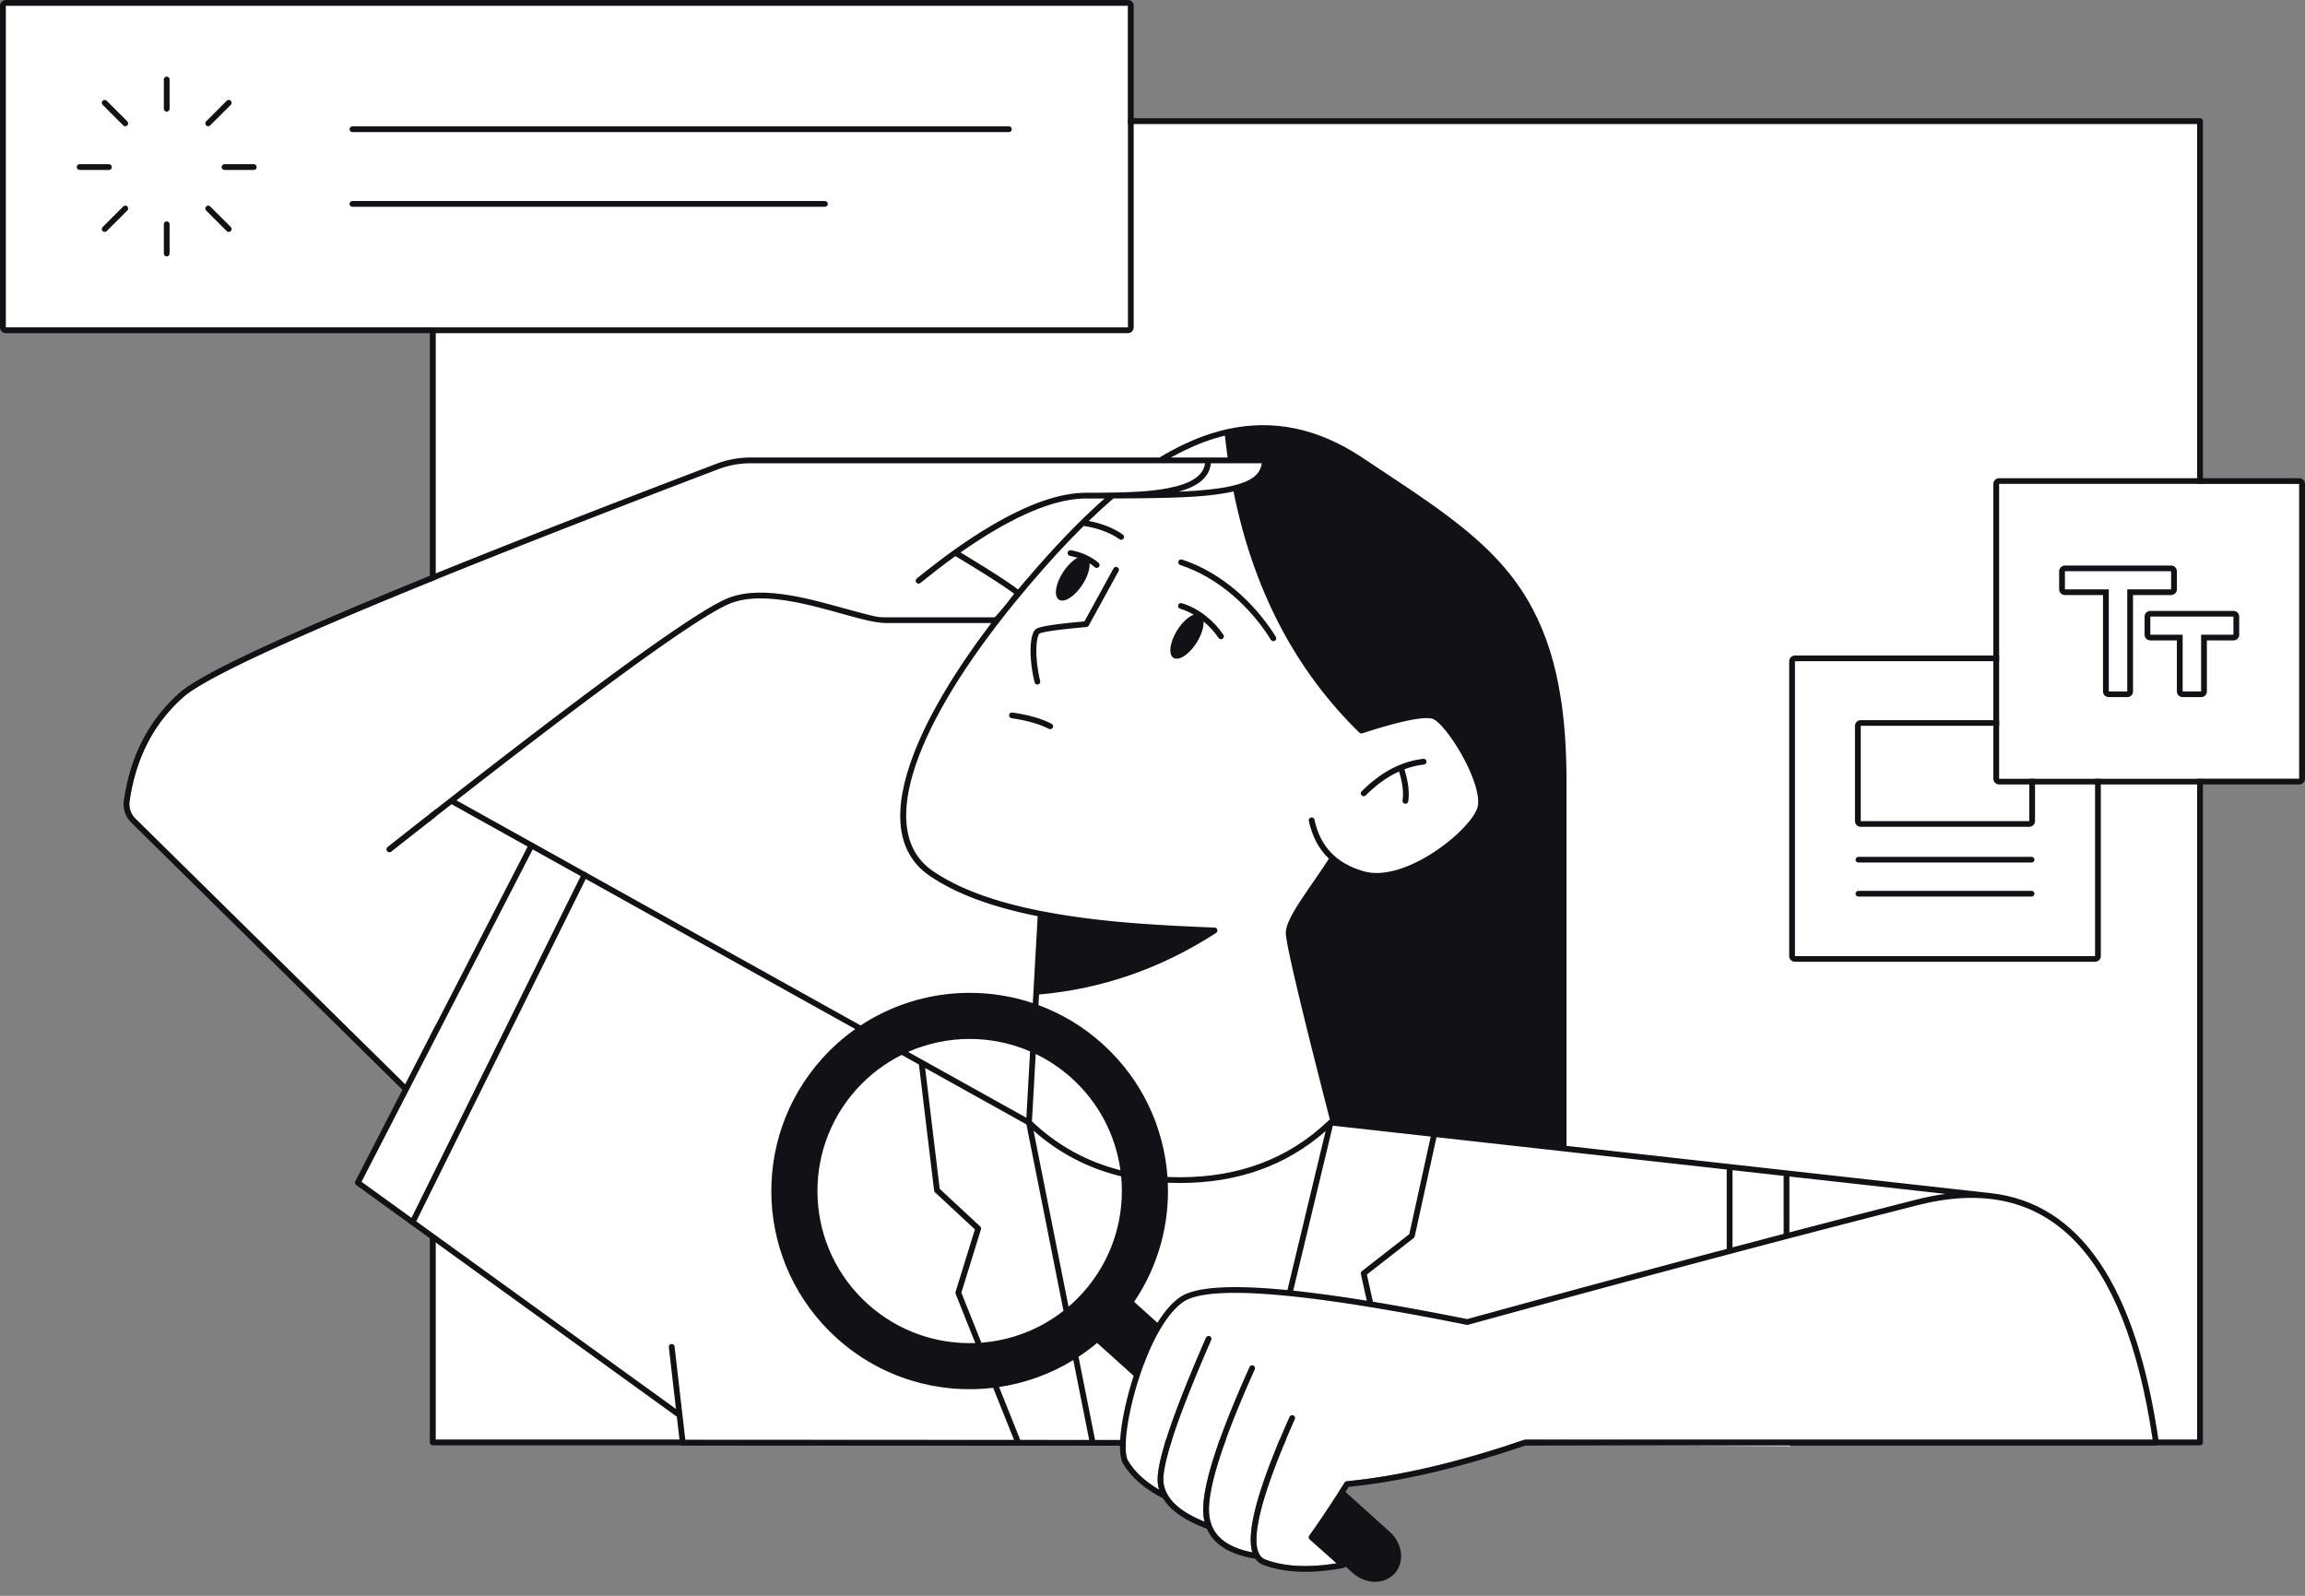 <svg width="429" height="297" viewBox="0 0 429 297" fill="none" xmlns="http://www.w3.org/2000/svg">
<rect x="0" y="0" width="429" height="297" fill="#808080" stroke="none"/>
<path fill-rule="evenodd" clip-rule="evenodd" d="M408.926 23.068V267.932H81.074L81.074 23.068H408.926Z" fill="white"/>
<path fill-rule="evenodd" clip-rule="evenodd" d="M409.463 22H80.537C80.24 22 80 22.239 80 22.534V268.466C80 268.761 80.24 269 80.537 269H409.463C409.76 269 410 268.761 410 268.466V22.534C410 22.239 409.76 22 409.463 22ZM408.926 23.068V267.931H81.074V23.068H408.926Z" fill="#121216"/>
<path fill-rule="evenodd" clip-rule="evenodd" d="M400.415 266.463L400.575 267.496L400.642 267.949H283.877L283.819 267.953C283.78 267.957 283.741 267.965 283.704 267.978C271.321 272.191 260.303 274.759 250.654 275.682C250.488 275.698 250.339 275.79 250.25 275.931L249.743 276.737L249.186 277.616L248.638 278.472L248.1 279.306L247.44 280.316V280.316L246.796 281.29L246.292 282.044C245.958 282.539 245.632 283.019 245.311 283.483L244.885 284.098L244.467 284.694L244.072 285.25L243.684 285.789L243.653 285.838C243.538 286.039 243.566 286.291 243.721 286.462L243.762 286.504L248.767 290.963L248.545 290.998C243.386 291.814 239.051 291.568 235.537 290.273C232.981 289.331 233.29 284.154 236.631 274.832L236.905 274.077L237.192 273.305L237.34 272.912V272.912L237.646 272.113L237.804 271.707V271.707L238.13 270.882L238.298 270.462V270.462L238.643 269.611L238.821 269.178V269.178L239.186 268.3C239.371 267.856 239.562 267.406 239.758 266.95L240.155 266.027L240.566 265.088C240.705 264.771 240.847 264.452 240.99 264.13C241.111 263.86 240.989 263.543 240.718 263.422C240.448 263.302 240.13 263.423 240.01 263.694L239.501 264.844L239.34 265.211L239.025 265.936L238.717 266.652L238.417 267.357L238.124 268.052L237.84 268.736L237.563 269.411L237.293 270.075L237.032 270.729L236.778 271.373L236.411 272.319V272.319L236.177 272.938L235.95 273.546L235.731 274.144L235.52 274.732L235.217 275.594V275.594L235.026 276.156L234.842 276.709C234.782 276.891 234.723 277.072 234.665 277.251L234.497 277.782L234.337 278.304L234.184 278.816L234.11 279.068V279.068L233.969 279.564L233.902 279.808V279.808L233.773 280.289L233.651 280.76C233.593 280.993 233.537 281.223 233.484 281.448L233.383 281.894C233.35 282.04 233.319 282.186 233.289 282.329L233.203 282.755C233.176 282.895 233.15 283.033 233.125 283.17L233.055 283.575C233.022 283.775 232.992 283.971 232.965 284.164L232.915 284.544C232.691 286.356 232.746 287.814 233.083 288.921C229.086 288.138 226.601 286.505 225.565 284.005C225.553 283.942 225.529 283.882 225.494 283.828C225.168 282.971 225.005 282.015 225.005 280.96L225.006 280.826L225.012 280.551L225.024 280.268L225.033 280.123L225.054 279.827L225.067 279.676V279.676L225.097 279.367C225.108 279.263 225.12 279.157 225.133 279.05L225.176 278.724C225.191 278.614 225.207 278.503 225.224 278.39L225.278 278.047L225.339 277.696L225.405 277.336L225.478 276.968L225.556 276.591L225.641 276.206L225.732 275.812L225.828 275.41L225.931 274.999L226.04 274.58L226.155 274.152L226.276 273.716L226.403 273.271L226.536 272.818L226.675 272.356L226.82 271.886L226.971 271.408L227.209 270.674L227.376 270.174L227.548 269.666L227.818 268.888L228.005 268.359L228.199 267.821L228.398 267.275L228.604 266.72L228.816 266.157L229.144 265.297L229.487 264.418L229.843 263.519L230.088 262.91L230.466 261.98L230.727 261.35L230.993 260.711L231.265 260.064L231.684 259.077L231.972 258.409L232.564 257.047V257.047L232.876 256.34L233.201 255.608L233.538 254.853C233.66 254.583 233.539 254.266 233.269 254.144C232.998 254.023 232.681 254.144 232.559 254.414L232.218 255.178L231.728 256.283L231.254 257.367L230.945 258.079L230.496 259.129L230.204 259.817L229.919 260.497L229.641 261.167L229.369 261.828L228.974 262.803L228.593 263.757L228.228 264.691L227.993 265.302L227.764 265.904L227.542 266.496L227.326 267.08L227.016 267.938L226.817 268.499L226.625 269.051L226.349 269.861L226.173 270.39L226.004 270.91L225.802 271.547V271.547L225.61 272.17L225.465 272.658L225.325 273.137L225.161 273.723V273.723L225.006 274.295L224.89 274.742L224.781 275.18L224.678 275.609L224.629 275.82V275.82L224.537 276.236L224.45 276.642L224.371 277.04L224.298 277.428L224.264 277.619V277.619L224.201 277.994L224.145 278.359C224.118 278.54 224.094 278.717 224.072 278.891L224.033 279.234L224 279.568C223.985 279.733 223.972 279.894 223.962 280.052L223.946 280.364C223.937 280.569 223.932 280.767 223.932 280.96C223.932 281.76 224.016 282.51 224.181 283.21C219.495 281.325 216.982 278.937 216.567 276.078C216.522 275.764 216.51 275.394 216.532 274.965L216.547 274.726L216.557 274.602V274.602L216.583 274.346L216.615 274.079C216.638 273.897 216.666 273.707 216.699 273.51L216.751 273.208L216.81 272.896L216.875 272.572L216.948 272.236L217.026 271.89L217.112 271.532L217.204 271.163L217.303 270.783L217.409 270.391L217.521 269.988L217.64 269.574L217.766 269.149L217.898 268.712L218.037 268.265L218.183 267.806L218.335 267.336L218.576 266.609L218.745 266.111L218.921 265.602L219.103 265.082L219.389 264.28L219.588 263.732L219.794 263.173L220.007 262.602L220.338 261.726L220.684 260.824L221.045 259.898L221.422 258.946L221.681 258.298L222.082 257.305L222.498 256.287L222.784 255.595L223.225 254.536L223.682 253.452L224.34 251.905L224.869 250.677L225.433 249.38C225.551 249.109 225.427 248.793 225.156 248.675C224.884 248.556 224.568 248.68 224.449 248.952L223.877 250.269L223.339 251.517L222.819 252.736L222.317 253.925L221.833 255.085L221.367 256.216L220.918 257.317L220.628 258.035L220.209 259.088L219.939 259.774L219.677 260.447L219.177 261.754V261.754L218.939 262.388L218.597 263.315L218.378 263.917L218.168 264.506L217.965 265.082L217.77 265.645L217.583 266.195L217.404 266.733L217.232 267.257L217.069 267.769L216.99 268.02V268.02L216.839 268.513L216.695 268.993L216.559 269.46L216.431 269.914L216.311 270.356L216.198 270.784L216.094 271.2L215.997 271.604L215.909 271.994C215.88 272.122 215.853 272.248 215.828 272.372L215.755 272.737L215.69 273.089C215.455 274.416 215.394 275.463 215.505 276.232C215.556 276.579 215.632 276.919 215.733 277.252C213.093 275.715 211.165 273.916 209.941 271.857C209.764 271.558 209.642 271.109 209.573 270.537L209.55 270.316L209.532 270.084L209.525 269.964V269.964L209.514 269.715L209.507 269.456V269.187L209.51 268.908L209.519 268.619L209.532 268.32L209.55 268.013L209.573 267.696L209.6 267.372L209.632 267.038L209.668 266.697L209.71 266.349L209.755 265.993L209.806 265.63L209.86 265.26L209.92 264.884L209.983 264.502L210.051 264.114L210.124 263.72L210.2 263.321L210.282 262.917L210.367 262.509L210.456 262.096L210.599 261.469L210.699 261.047L210.803 260.621L210.911 260.193L211.024 259.761L211.14 259.328L211.261 258.892L211.385 258.454L211.514 258.015L211.648 257.569L211.732 257.294L211.907 256.739C211.965 256.555 212.025 256.373 212.085 256.191L212.267 255.648C212.389 255.289 212.514 254.933 212.641 254.582L212.833 254.059L212.93 253.801V253.801L213.127 253.288C213.193 253.119 213.26 252.95 213.327 252.783L213.53 252.286C213.598 252.122 213.667 251.958 213.736 251.797L213.945 251.315C214.295 250.52 214.657 249.759 215.029 249.038L215.253 248.61C216.828 245.649 218.564 243.406 220.317 242.247C223.421 240.197 231.97 240.077 245.874 241.911L247.134 242.08L247.989 242.199C248.133 242.219 248.277 242.24 248.422 242.26L249.739 242.451L251.084 242.652L251.997 242.791C252.15 242.815 252.304 242.839 252.458 242.863L253.86 243.085C255.513 243.349 257.224 243.636 258.994 243.943L260.524 244.212C261.297 244.349 262.08 244.49 262.874 244.635L264.476 244.93L266.106 245.236V245.236L267.765 245.552L269.879 245.962V245.962L271.177 246.217L272.975 246.576C273.058 246.592 273.143 246.589 273.224 246.567L280.187 244.656L287.113 242.764L291.665 241.525L297.281 240.002L302.815 238.508L308.268 237.042L313.638 235.605L319.974 233.919L324.132 232.817L329.256 231.466L335.297 229.882L339.258 228.85L343.1 227.852L347.693 226.666L351.172 225.772L356.94 224.3L357.66 224.122C380.845 218.582 395.064 232.594 400.415 266.463ZM333.036 218.966L362.1 222.203L361.744 222.25C360.266 222.459 358.75 222.752 357.195 223.131L356.675 223.26L352.956 224.209L349.327 225.139L344.412 226.405L340.669 227.375L338.146 228.031L335.602 228.694L333.037 229.365L333.036 218.966ZM229.576 91.465C233.252 109.743 241.062 124.713 253.006 136.359C253.149 136.498 253.358 136.547 253.548 136.485L254.355 136.224L255.146 135.973L255.66 135.813L256.411 135.584L256.898 135.438L257.374 135.298L257.839 135.164L258.517 134.974L258.955 134.854L259.383 134.739L259.799 134.631L260.403 134.479L260.792 134.385L261.17 134.296L261.537 134.214L261.894 134.137L262.239 134.065L262.736 133.969V133.969L263.053 133.912L263.36 133.86L263.655 133.814L264.078 133.756V133.756L264.345 133.725L264.602 133.699L264.847 133.679L265.081 133.664L265.304 133.656C265.811 133.642 266.227 133.674 266.55 133.753C266.736 133.798 266.955 133.913 267.2 134.091L267.351 134.204C267.479 134.305 267.613 134.421 267.753 134.551L267.923 134.713L268.097 134.889L268.277 135.077L268.368 135.175V135.175L268.6 135.435V135.435L268.838 135.712C268.902 135.789 268.966 135.867 269.031 135.946L269.227 136.191L269.426 136.446L269.627 136.711C269.66 136.756 269.694 136.801 269.728 136.847L269.982 137.196V137.196L270.237 137.559C270.272 137.608 270.306 137.658 270.34 137.708L270.648 138.166V138.166L270.854 138.48L271.059 138.802L271.263 139.129L271.467 139.463L271.769 139.974V139.974L271.869 140.147L272.067 140.497L272.276 140.877C272.35 141.012 272.423 141.147 272.494 141.282L272.704 141.685L272.907 142.086L273.102 142.483L273.196 142.68L273.379 143.072L273.553 143.46L273.638 143.652V143.652L273.799 144.033C274.903 146.682 275.377 148.96 274.986 150.285C274.774 151.002 274.242 151.883 273.471 152.839L273.244 153.114C272.739 153.714 272.146 154.339 271.483 154.969L271.172 155.26L270.852 155.55C270.69 155.696 270.524 155.841 270.355 155.986L270.013 156.275C269.783 156.468 269.547 156.659 269.306 156.849L268.942 157.132C268.758 157.273 268.572 157.413 268.383 157.552L268.003 157.827C267.62 158.1 267.228 158.368 266.83 158.627C262.088 161.716 257.352 163.144 253.898 162.182C248.772 160.753 245.708 157.565 244.644 152.557C244.582 152.267 244.297 152.083 244.007 152.144C243.717 152.206 243.532 152.49 243.594 152.78C244.209 155.673 245.459 158.02 247.333 159.811L246.979 160.362C246.535 161.048 246.066 161.746 245.587 162.447L244.93 163.404L243.615 165.307L243.102 166.057L242.726 166.613L242.48 166.98L242.121 167.523L241.889 167.881L241.663 168.234L241.444 168.582L241.232 168.926L241.028 169.264L240.833 169.597L240.647 169.924L240.47 170.244C239.755 171.566 239.306 172.715 239.306 173.582L239.308 173.678L239.313 173.779L239.322 173.891L239.334 174.015L239.349 174.15L239.388 174.455L239.441 174.806L239.526 175.31L239.608 175.765L239.704 176.266L239.871 177.105L239.999 177.721L240.216 178.733L240.419 179.655L240.786 181.28L241.206 183.091L241.495 184.316L242 186.426L242.779 189.629L243.574 192.843L244.136 195.095L245.248 199.506L246.326 203.741L247.521 208.397L247.489 208.406L247.423 208.432L247.376 208.457L247.312 208.502L247.285 208.526L247.048 208.752C239.827 215.581 230.798 219.03 219.933 219.103H219.23C208.482 219.03 199.531 215.654 192.349 208.971L192.06 208.7L193.386 185.098C205.178 184.045 216.167 180.219 226.351 173.619C226.49 173.527 226.585 173.372 226.593 173.193C226.604 172.897 226.373 172.647 226.077 172.636L223.649 172.536L222.153 172.47L220.699 172.401L219.287 172.331L217.912 172.258L217.016 172.208L215.701 172.13L214.843 172.077L213.998 172.021L212.756 171.936L211.943 171.876L211.142 171.815L210.352 171.752L209.573 171.686L208.803 171.619L208.042 171.549L207.29 171.478L206.545 171.403L205.442 171.288L204.714 171.207L203.992 171.124L203.275 171.038L202.563 170.95L201.853 170.858L200.795 170.715L200.093 170.616L199.392 170.514L198.735 170.415L198.078 170.313L197.638 170.243L197.2 170.171L196.332 170.025C195.614 169.902 194.906 169.773 194.211 169.64L193.382 169.477C185.008 167.801 178.35 165.385 173.531 162.047C163.475 155.08 169.514 136.813 186.596 114.986L187.117 114.323L187.634 113.669L187.562 113.758L187.504 113.825L187.861 113.394L188.062 113.143L188.35 112.779L188.946 112.045C189.749 111.06 190.574 110.07 191.42 109.073C194.845 105.037 198.121 101.443 201.299 98.276L201.696 97.882L201.723 97.887C204.486 98.301 206.851 99.266 208.353 100.363C208.593 100.538 208.928 100.486 209.103 100.247C209.278 100.008 209.226 99.672 208.986 99.497C207.488 98.403 205.252 97.448 202.644 96.956C204.02 95.625 205.379 94.375 206.725 93.205L207.229 92.77L210.185 92.754L212.455 92.733L214.243 92.709L215.359 92.689L216.674 92.66L217.666 92.633L218.377 92.611L219.503 92.569L220.354 92.532L220.966 92.501L221.747 92.457L222.675 92.396L223.381 92.343L223.891 92.3L224.387 92.254L225.144 92.176L225.574 92.128L225.985 92.078L226.388 92.025L226.803 91.969L227.368 91.885C228.163 91.763 228.899 91.623 229.576 91.465ZM224.277 86.223L224.272 86.266C223.954 88.552 221.695 90.01 217.509 90.829L217.145 90.898L216.778 90.963L216.407 91.025L216.03 91.084L215.648 91.14L215.258 91.192L215.061 91.217L214.66 91.265L214.251 91.31L213.832 91.352L213.403 91.391L212.963 91.427L212.511 91.461L212.047 91.492L211.326 91.534L210.827 91.559L210.051 91.593L209.238 91.621L208.385 91.645L207.338 91.667V91.667L206.256 91.684L205.02 91.696L203.753 91.703L202.169 91.706C197.112 91.706 191.152 93.912 184.524 97.818C179.818 100.592 175.496 103.739 170.621 107.67C170.391 107.855 170.355 108.193 170.541 108.423C170.727 108.654 171.065 108.69 171.295 108.504C173.387 106.818 175.375 105.277 177.334 103.85L177.823 103.496L177.86 103.521L178.927 104.165L180.636 105.207L181.46 105.714L182.502 106.36L183.711 107.119L184.604 107.687L185.432 108.222L186.193 108.721L186.721 109.073L187.053 109.297L187.616 109.684L187.994 109.95L188.336 110.195L188.544 110.347L188.752 110.502L187.919 111.588L187.566 112.041L187.248 112.444L186.953 112.809L186.671 113.152L186.485 113.373L186.296 113.595L186.032 113.898L185.737 114.233L185.149 114.887L164.525 114.886L164.235 114.881L164.165 114.879L164.025 114.872L163.883 114.862L163.737 114.849L163.505 114.821V114.821L163.339 114.796L163.16 114.766L162.967 114.73L162.643 114.664L162.273 114.58L161.848 114.479L161.371 114.36L160.613 114.164L158.947 113.72L154.539 112.521L153.873 112.342L153.195 112.163L152.543 111.994L151.606 111.76V111.76L151.006 111.615L150.421 111.479L150.134 111.413V111.413L149.568 111.289C149.381 111.249 149.196 111.209 149.012 111.171L148.477 111.064L147.961 110.965L147.654 110.909C142.771 110.026 138.848 110.052 135.685 111.245C134.36 111.745 132.313 112.876 129.539 114.639L128.86 115.075L128.152 115.534V115.534L127.417 116.018L127.039 116.269V116.269L126.262 116.79L125.457 117.334L124.624 117.903L123.764 118.497L122.875 119.114L121.958 119.756L121.014 120.422L120.042 121.113L119.041 121.828L118.013 122.567L116.957 123.33L115.873 124.118L114.761 124.93L113.621 125.767L112.453 126.628L110.648 127.965L108.781 129.357L107.501 130.315L106.193 131.298L104.857 132.305L103.493 133.336L101.395 134.929L99.961 136.021L97.757 137.706L95.49 139.445L93.161 141.239L91.573 142.466L89.138 144.351L86.639 146.292L84.07 148.294L80.369 151.186L78.434 152.704L75.376 155.106L72.144 157.652C71.911 157.836 71.871 158.173 72.055 158.405C72.226 158.622 72.531 158.671 72.761 158.528L72.808 158.494L74.368 157.265L78.184 154.263L81.152 151.936L84.044 149.675L98.208 157.564L75.414 201.822L25.192 152.344L25.103 152.253C24.315 151.422 23.948 150.275 24.111 149.138C25.267 141.097 28.594 134.644 34.097 129.756C35.658 128.369 39.124 126.361 44.489 123.733L45.551 123.217L46.379 122.82C46.66 122.686 46.944 122.55 47.234 122.413L48.414 121.859L49.643 121.288L50.275 120.997V120.997L51.574 120.404L52.921 119.795L53.612 119.485V119.485L55.029 118.852L55.756 118.531V118.531L57.245 117.875L58.781 117.205L60.365 116.519L61.996 115.817L63.674 115.1L66.28 113.996V113.996L68.077 113.241L69.921 112.47L71.812 111.684L73.751 110.882L74.737 110.476V110.476L76.747 109.651L78.804 108.811L80.908 107.956L83.059 107.085L85.257 106.199L87.503 105.298L89.796 104.381L92.137 103.449L94.524 102.501L96.959 101.539L99.441 100.561L103.252 99.065L107.17 97.534L111.249 95.948L114.105 94.841L117.073 93.695L120.156 92.507L123.359 91.276L126.686 90.001L130.144 88.68L133.737 87.311L134.021 87.206C135.732 86.59 137.533 86.259 139.352 86.226L139.656 86.223H224.277ZM234.829 86.223L234.818 86.305C234.54 88.338 232.816 89.635 229.227 90.447L228.849 90.53C228.721 90.556 228.59 90.583 228.457 90.609L228.053 90.684L227.845 90.721V90.721L227.42 90.791L227.205 90.825L226.739 90.894C225.673 91.048 224.543 91.174 223.261 91.276L222.607 91.326L221.925 91.372L221.256 91.412L220.622 91.445L219.99 91.475L219.356 91.502C222.967 90.523 225.039 88.877 225.345 86.357L225.359 86.224L234.829 86.223ZM227.972 81.08L228.056 81.817C228.121 82.379 228.19 82.937 228.262 83.493L228.374 84.324L228.49 85.151H217.931L218.434 84.874C219.103 84.509 219.772 84.165 220.441 83.84C222.829 82.681 225.199 81.793 227.556 81.185L227.972 81.08Z" fill="white"/>
<path fill-rule="evenodd" clip-rule="evenodd" d="M333.135 268.485L333.144 269.157L282.639 268.902L283.257 268.695L283.877 268.485L333.135 268.485ZM98.94 157.315L98.952 157.364L191.511 208.916C198.95 216.065 208.307 219.639 219.582 219.639C230.856 219.639 240.213 216.065 247.652 208.916L332.5 218.175L332.65 230.02L327.636 231.337L322.328 232.739C306.987 236.802 290.571 241.238 273.081 246.05C242.664 239.942 224.978 238.525 220.022 241.799C213.938 245.818 209.273 261.08 208.989 268.531L200.028 268.485H127.069L126.162 263.143L126.102 263.1L126.042 263.15L126.012 263.035L66.599 220.11L98.94 157.315Z" fill="white"/>
<mask id="mask0_2018_6285" style="mask-type:alpha" maskUnits="userSpaceOnUse" x="66" y="157" width="268" height="113">
<path fill-rule="evenodd" clip-rule="evenodd" d="M333.135 268.485L333.144 269.157L282.639 268.902L283.257 268.695L283.877 268.485L333.135 268.485ZM98.94 157.315L98.952 157.364L191.511 208.916C198.95 216.065 208.307 219.639 219.582 219.639C230.856 219.639 240.213 216.065 247.652 208.916L332.5 218.175L332.65 230.02L327.636 231.337L322.328 232.739C306.987 236.802 290.571 241.238 273.081 246.05C242.664 239.942 224.978 238.525 220.022 241.799C213.938 245.818 209.273 261.08 208.989 268.531L200.028 268.485H127.069L126.162 263.143L126.102 263.1L126.042 263.15L126.012 263.035L66.599 220.11L98.94 157.315Z" fill="white"/>
</mask>
<g mask="url(#mask0_2018_6285)">
</g>
<path fill-rule="evenodd" clip-rule="evenodd" d="M222.404 127.808C228.331 127.808 233.135 132.608 233.135 138.53C233.135 144.452 228.331 149.252 222.404 149.252C216.478 149.252 211.674 144.452 211.674 138.53C211.674 132.608 216.478 127.808 222.404 127.808Z" fill="white"/>
<path fill-rule="evenodd" clip-rule="evenodd" d="M219.972 82.875C222.552 81.623 225.117 80.678 227.67 80.05L228.334 79.894C228.408 79.877 228.466 79.864 228.562 79.843C236.896 78.034 245.105 79.629 253.301 85.004L260.929 90.076L262.41 91.072L263.382 91.731L264.051 92.188L264.766 92.68L265.453 93.158L266.118 93.623L266.763 94.08L267.079 94.305L267.558 94.65L267.902 94.898L268.579 95.393C268.802 95.558 269.023 95.722 269.242 95.885L269.891 96.374C277.17 101.898 281.835 106.916 285.227 113.285C287.754 118.028 289.505 123.514 290.514 130.091L290.622 130.812L290.723 131.543L290.818 132.282C290.988 133.646 291.128 135.055 291.239 136.511L291.296 137.311C291.46 139.723 291.546 142.265 291.555 144.949L291.554 213.267L370.397 222.047C387.132 223.858 397.616 239.368 401.794 268.409C401.838 268.713 401.618 268.987 401.32 269.018L401.263 269.021H283.964L283.438 269.2C271.433 273.247 260.699 275.748 251.236 276.702L251.019 276.723L250.417 277.678L258.662 285.096C261.07 287.262 261.478 290.731 259.575 292.843C257.671 294.955 254.177 294.912 251.769 292.746L250.43 291.541C250.367 291.667 250.255 291.77 250.103 291.813L250.05 291.826C244.135 292.934 239.173 292.756 235.165 291.278C234.531 291.045 234.024 290.656 233.644 290.111C228.921 289.338 225.887 287.47 224.616 284.528C220.557 283.021 217.825 281.139 216.456 278.868L216.549 278.916C213.062 277.146 210.548 274.977 209.019 272.404C208.641 271.769 208.456 270.699 208.444 269.32L208.444 269.067L127.137 269.024C127.117 269.024 127.099 269.023 127.08 269.021L127.022 269.019C126.791 268.999 126.595 268.831 126.545 268.601L126.536 268.547L125.97 263.648C125.948 263.639 125.927 263.628 125.906 263.616L125.857 263.585L76.648 228.034C76.608 228.025 76.569 228.011 76.53 227.992C76.435 227.945 76.359 227.873 76.308 227.788L66.284 220.545C66.084 220.401 66.01 220.142 66.098 219.917L66.121 219.865L74.899 202.821L24.439 153.107C23.347 152.031 22.831 150.502 23.049 148.985C24.239 140.7 27.686 134.015 33.383 128.954C36.541 126.149 47.044 120.972 64.929 113.402L67.025 112.518L68.968 111.704C69.406 111.522 69.847 111.338 70.293 111.152L72.553 110.215L73.707 109.739L76.066 108.769L78.49 107.779L80.98 106.768L82.249 106.254L85.495 104.946L89.525 103.333L92.996 101.952L97.297 100.251L100.246 99.09L103.261 97.908L106.342 96.705L109.488 95.48L112.7 94.234L115.978 92.967L119.322 91.678L122.731 90.368L126.207 89.036L129.748 87.683L133.354 86.309C135.275 85.578 137.308 85.187 139.362 85.153L139.655 85.151L215.801 85.151C217.192 84.308 218.581 83.55 219.972 82.875ZM357.659 224.122L356.94 224.299L351.172 225.772L347.693 226.666L343.1 227.852L339.258 228.849L333.4 230.378L329.431 231.42L323.383 233.015L318.256 234.375L313.049 235.762L306.697 237.464L302.398 238.62L299.141 239.499L292.542 241.286L286.955 242.806L283.565 243.731L277.851 245.296L273.223 246.567C273.142 246.589 273.058 246.592 272.975 246.576L271.177 246.217L269.101 245.81L267.066 245.418L265.733 245.165L264.419 244.919L263.123 244.68L261.845 244.448L259.964 244.113L258.125 243.793L256.922 243.588C256.524 243.521 256.129 243.455 255.738 243.39L254.428 243.176L253.86 243.084L252.185 242.82L251.091 242.652L250.015 242.491L248.957 242.337L247.917 242.189L246.896 242.048L245.893 241.913L244.423 241.724L243.465 241.606L242.526 241.495L242.063 241.442L241.151 241.34L240.258 241.246C239.963 241.215 239.671 241.186 239.382 241.158L238.314 241.057L237.274 240.967L236.463 240.902L235.474 240.83L234.515 240.769L233.768 240.728L233.039 240.693C232.799 240.682 232.562 240.673 232.328 240.664L231.636 240.643L230.962 240.628C225.646 240.534 222.092 241.075 220.317 242.247C218.892 243.188 217.479 244.847 216.153 247.024L215.929 247.4L215.717 247.765L215.546 248.07C215.45 248.243 215.354 248.419 215.259 248.598C215.128 248.843 214.999 249.093 214.871 249.348L214.571 249.955L214.358 250.405L214.232 250.676L214.096 250.976L213.909 251.397L213.857 251.516C213.77 251.715 213.685 251.916 213.6 252.119L213.473 252.425C213.214 253.053 212.963 253.701 212.72 254.364L212.631 254.608C212.546 254.845 212.461 255.083 212.378 255.324L212.253 255.686C212.167 255.942 212.081 256.199 211.997 256.459L211.775 257.154L211.647 257.569L211.448 258.237L211.32 258.68L211.196 259.122L211.077 259.562L210.961 260L210.85 260.435L210.742 260.867L210.639 261.295L210.541 261.721L210.446 262.142L210.356 262.559L210.27 262.972L210.189 263.38L210.112 263.782L210.039 264.18L209.939 264.765L209.849 265.336L209.794 265.709L209.744 266.075L209.689 266.522L209.64 266.957L209.607 267.296L209.565 267.788L209.544 268.106L209.527 268.414L209.515 268.713C209.504 269.056 209.503 269.38 209.512 269.681L209.523 269.933L209.538 270.175L209.548 270.292L209.571 270.516C209.639 271.098 209.761 271.554 209.941 271.857C211.165 273.915 213.093 275.715 215.732 277.252C215.631 276.919 215.556 276.579 215.505 276.231C215.41 275.576 215.44 274.72 215.596 273.661L215.65 273.32L215.712 272.965L215.782 272.597L215.82 272.408L215.903 272.02L215.947 271.82L216.043 271.412L216.146 270.989L216.201 270.773L216.347 270.218L216.507 269.641L216.644 269.165L216.789 268.675L217.023 267.914L217.189 267.39L217.409 266.716L217.642 266.02L217.837 265.449L218.041 264.863L218.253 264.264L218.474 263.651L218.703 263.025L218.94 262.384L219.312 261.398L219.57 260.724L219.837 260.035L220.112 259.333L220.395 258.618L220.836 257.518L221.14 256.768L221.613 255.617L222.104 254.434L222.441 253.629L222.964 252.395L223.505 251.129L224.065 249.833L224.449 248.951C224.568 248.68 224.884 248.556 225.155 248.674C225.427 248.793 225.551 249.109 225.433 249.38L224.869 250.676L224.34 251.905L223.843 253.069L223.377 254.173L222.926 255.252L222.634 255.957L222.209 256.993L221.934 257.67L221.665 258.335L221.404 258.989L221.025 259.949L220.661 260.884L220.312 261.793L219.978 262.677L219.765 263.252L219.558 263.815L219.358 264.367L219.164 264.908L218.887 265.698L218.625 266.462L218.459 266.958L218.223 267.679L218.148 267.914L218.002 268.375L217.796 269.045L217.668 269.477L217.488 270.104L217.376 270.508L217.272 270.9L217.174 271.281L217.083 271.65L216.999 272.008L216.921 272.354L216.851 272.689L216.787 273.012L216.73 273.324L216.704 273.476L216.658 273.77L216.637 273.913L216.601 274.19L216.571 274.455L216.548 274.709L216.532 274.952L216.523 275.183C216.515 275.52 216.529 275.818 216.567 276.077C216.982 278.937 219.495 281.324 224.181 283.21C224.016 282.509 223.932 281.759 223.932 280.96C223.932 280.517 223.956 280.043 224.002 279.537L224.037 279.196C224.049 279.08 224.063 278.963 224.078 278.844L224.126 278.484L224.153 278.3L224.212 277.925L224.244 277.734L224.313 277.345L224.389 276.947L224.429 276.744L224.516 276.332L224.561 276.122L224.658 275.695L224.761 275.259L224.93 274.588L225.051 274.128L225.178 273.659L225.313 273.18L225.528 272.445L225.679 271.943L225.838 271.431L226.004 270.91L226.176 270.379L226.356 269.839L226.638 269.011L226.835 268.448L227.143 267.584L227.357 266.997L227.578 266.4L227.922 265.487L228.281 264.552L228.53 263.917L228.785 263.273L229.048 262.619L229.317 261.955L229.593 261.282L230.02 260.255L230.462 259.206L230.92 258.136L231.234 257.411L231.718 256.305L232.218 255.177L232.559 254.414C232.681 254.144 232.998 254.023 233.268 254.144C233.539 254.265 233.66 254.583 233.538 254.853L233.2 255.608L232.876 256.339L232.411 257.397L232.114 258.078L231.824 258.75L231.54 259.414L231.262 260.07L230.856 261.037L230.464 261.985L230.085 262.915L229.721 263.826L229.485 264.422L229.142 265.301L228.922 265.877L228.707 266.444L228.397 267.278L228.197 267.824L228.004 268.362L227.816 268.891L227.635 269.412L227.46 269.924L227.291 270.428L227.127 270.923L226.97 271.41L226.819 271.888L226.604 272.59L226.468 273.047L226.338 273.496L226.214 273.936L226.096 274.368L225.984 274.791L225.879 275.206L225.731 275.813L225.598 276.4L225.516 276.781L225.44 277.153L225.371 277.517L225.307 277.873L225.237 278.305L225.175 278.724L225.153 278.888L225.114 279.21C225.102 279.315 225.091 279.42 225.081 279.523L225.054 279.827L225.032 280.123L225.017 280.41C225.015 280.457 225.014 280.504 225.012 280.551L225.006 280.825L225.005 280.96C225.005 282.015 225.167 282.971 225.494 283.828C225.528 283.882 225.552 283.942 225.565 284.004C226.601 286.505 229.085 288.137 233.083 288.921C232.676 287.583 232.68 285.732 233.091 283.363L233.167 282.94L233.252 282.505C233.327 282.139 233.41 281.762 233.501 281.373L233.616 280.901L233.739 280.419L233.904 279.8L234.082 279.165L234.234 278.645L234.394 278.114L234.563 277.572C234.592 277.481 234.621 277.389 234.65 277.297L234.831 276.739L235.021 276.17L235.32 275.297L235.53 274.701L235.749 274.095L235.975 273.477L236.21 272.849L236.453 272.21L236.704 271.56L236.964 270.899L237.232 270.227L237.649 269.199L237.937 268.501L238.233 267.791L238.538 267.07L238.851 266.339L239.172 265.597L239.501 264.844L239.838 264.08L240.01 263.694C240.13 263.423 240.447 263.302 240.718 263.422C240.989 263.542 241.111 263.859 240.99 264.13C240.846 264.452 240.705 264.771 240.566 265.087L240.155 266.027L239.757 266.949C239.627 267.254 239.499 267.555 239.373 267.854L239.001 268.741C238.94 268.887 238.88 269.033 238.82 269.178L238.469 270.038C238.354 270.322 238.241 270.603 238.13 270.881L237.804 271.707C237.751 271.843 237.698 271.978 237.646 272.113L237.34 272.912C237.29 273.043 237.24 273.174 237.192 273.304L236.905 274.077L236.631 274.831L236.434 275.386C233.278 284.359 233.032 289.349 235.537 290.272C239.05 291.568 243.386 291.813 248.545 290.998L248.766 290.962L243.762 286.503C243.571 286.333 243.528 286.055 243.652 285.838L243.684 285.789L244.072 285.25L244.467 284.694L244.885 284.097L245.311 283.483L245.775 282.806L246.147 282.258C246.209 282.165 246.272 282.072 246.335 281.979L247.194 280.689L247.474 280.264L248.042 279.395L248.621 278.499L249.188 277.613L249.82 276.614L250.25 275.931C250.339 275.789 250.488 275.697 250.654 275.681C260.303 274.758 271.321 272.191 283.704 267.978C283.741 267.965 283.779 267.957 283.818 267.952L283.877 267.949H400.642L400.575 267.496C395.35 232.879 381.079 218.525 357.659 224.122ZM204.19 249.938C203.078 250.872 201.923 251.73 200.731 252.513L203.81 267.992L208.444 267.995L208.48 267.997L208.489 267.851C208.676 264.968 209.425 261.181 210.621 257.257L210.796 256.69C210.863 256.48 210.929 256.271 210.997 256.063L204.19 249.938ZM199.76 253.13C195.487 255.748 190.78 257.426 185.947 258.148L189.88 267.985L202.716 267.992L199.76 253.13ZM109.02 163.586L77.469 227.303L125.806 262.225L124.481 250.731C124.447 250.437 124.658 250.171 124.953 250.137C125.229 250.105 125.48 250.289 125.538 250.554L125.547 250.608L127.547 267.952L188.724 267.985L184.85 258.295C174.652 259.509 164.002 256.488 155.77 249.081C140.62 235.45 139.397 212.128 153.038 196.99C154.919 194.903 156.983 193.081 159.185 191.525L109.02 163.586ZM167.819 196.334C164.728 197.874 161.869 200.009 159.418 202.729C148.949 214.347 149.888 232.246 161.515 242.707C167.212 247.832 174.418 250.221 181.518 249.958L177.86 240.807C177.822 240.713 177.812 240.609 177.831 240.509L177.845 240.45L181.446 228.807L174.019 221.91C173.942 221.839 173.888 221.746 173.863 221.644L173.852 221.582L171.028 198.122L167.819 196.334ZM172.186 198.767L174.894 221.259L182.423 228.251C182.559 228.377 182.619 228.563 182.585 228.743L182.571 228.802L178.926 240.586L182.647 249.894C188.103 249.474 193.445 247.484 197.936 243.963L191.033 209.264L172.186 198.767ZM246.719 210.504C239.397 216.95 230.343 220.175 219.581 220.175C218.829 220.175 218.085 220.159 217.349 220.128C217.673 227.813 215.605 235.602 211.083 242.288L215.411 246.182C216.768 244.013 218.226 242.343 219.725 241.353C220.166 241.062 220.699 240.806 221.325 240.586L221.58 240.499C221.971 240.373 222.395 240.259 222.852 240.158L223.162 240.092C223.266 240.071 223.373 240.051 223.481 240.031L223.811 239.973L223.979 239.945L224.324 239.893L224.5 239.868L224.859 239.821L225.322 239.768L225.801 239.721L226.195 239.687L226.396 239.672L226.805 239.644L227.33 239.615L227.871 239.591L228.315 239.576L228.768 239.565L229.232 239.558L229.706 239.554L230.189 239.555L230.934 239.562L231.7 239.578L232.224 239.593L232.757 239.612L233.3 239.635L233.854 239.662L234.417 239.692L235.281 239.745L236.167 239.805L236.771 239.851L237.384 239.9L238.007 239.952L238.641 240.009L239.612 240.101L246.719 210.504ZM267.356 211.651L263.302 230.113C263.28 230.215 263.229 230.307 263.155 230.38L263.108 230.421L254.399 237.211L255.524 242.265L257.08 242.525L258.286 242.73L260.129 243.051L261.382 243.274L262.652 243.503L263.942 243.739L265.25 243.983L266.576 244.233L267.921 244.489L269.285 244.753L271.365 245.161L273.061 245.499L280.195 243.542L285.43 242.111L292.108 240.293L296.06 239.221L299.972 238.164L303.844 237.12L307.675 236.091L312.719 234.74L317.692 233.415L321.374 232.438V217.667L267.356 211.651ZM192.358 210.428L198.876 243.193C199.801 242.401 200.685 241.54 201.522 240.612C207.06 234.465 209.406 226.562 208.666 218.932C202.513 217.439 197.075 214.605 192.358 210.428ZM248.063 209.502L240.689 240.21L241.626 240.311L242.098 240.363L243.057 240.474L244.036 240.592L245.033 240.716L246.564 240.917L247.609 241.059L248.672 241.209L249.211 241.286L250.58 241.487L251.978 241.699L253.117 241.877L254.383 242.079L253.278 237.113C253.237 236.931 253.294 236.743 253.425 236.614L253.471 236.574L262.295 229.694L266.284 211.531L248.063 209.502ZM322.447 217.786L322.447 232.153L326.56 231.067L331.964 229.646L331.963 218.846L322.447 217.786ZM333.036 218.966L333.036 229.365L335.602 228.694L338.146 228.031L341.922 227.05L344.411 226.405L349.327 225.139L352.956 224.208L356.675 223.26C358.412 222.818 360.102 222.482 361.744 222.25L362.099 222.203L333.036 218.966ZM99.145 158.086L67.286 219.946L76.588 226.666L108.082 163.063L99.145 158.086ZM229.576 91.464C228.899 91.623 228.163 91.762 227.368 91.885L226.802 91.968L226.388 92.025L225.985 92.077L225.574 92.127L225.143 92.176L224.546 92.238L223.899 92.299L223.397 92.341L222.704 92.394L222.164 92.431L221.606 92.465L220.631 92.518L219.596 92.565L218.721 92.599L217.563 92.636L216.072 92.674L215.013 92.695L213.317 92.722L210.844 92.749L209.165 92.76L207.229 92.769C205.718 94.063 204.192 95.458 202.644 96.955C205.252 97.448 207.488 98.403 208.986 99.497C209.225 99.672 209.278 100.007 209.103 100.246C208.928 100.485 208.592 100.537 208.353 100.363C206.851 99.266 204.485 98.3 201.723 97.887L201.696 97.882C198.394 101.144 194.987 104.868 191.42 109.073C190.574 110.069 189.749 111.06 188.946 112.045L188.35 112.778L188.062 113.143L187.86 113.393L187.504 113.825L187.562 113.758L187.627 113.677L187.116 114.323C169.637 136.442 163.373 155.01 173.531 162.047C178.35 165.385 185.008 167.8 193.381 169.477L194.211 169.639C194.906 169.773 195.613 169.901 196.332 170.025L197.2 170.171L197.638 170.242L198.078 170.313L198.735 170.415L199.391 170.513L200.058 170.611L200.727 170.705L201.397 170.797L202.069 170.886L202.745 170.972L203.424 171.056L204.107 171.137L205.14 171.254L206.185 171.366L207.245 171.473L207.96 171.541L208.682 171.608L209.413 171.672L210.526 171.765L211.66 171.854L212.428 171.912L213.602 171.994L214.802 172.074L215.618 172.125L216.866 172.199L218.146 172.271L219.904 172.362L221.263 172.428L223.135 172.513L224.585 172.575L226.077 172.635C226.373 172.647 226.603 172.896 226.593 173.192C226.585 173.372 226.49 173.527 226.351 173.619C216.167 180.218 205.178 184.045 193.386 185.097L193.276 187.066C197.541 188.64 201.584 191.034 205.169 194.26C212.56 200.909 216.637 209.866 217.29 219.053C217.929 219.082 218.576 219.099 219.23 219.103H219.581C230.603 219.103 239.749 215.654 247.048 208.752L247.285 208.525L247.312 208.502L247.376 208.457L247.423 208.432L247.489 208.406L247.521 208.397L246.326 203.741L245.248 199.505L244.04 194.711L243.218 191.41L242.714 189.362L242.023 186.521L241.41 183.956L240.931 181.908L240.612 180.515L240.373 179.448L240.199 178.656L240.041 177.918L239.898 177.235L239.741 176.457L239.633 175.896L239.54 175.39L239.463 174.939L239.401 174.542L239.354 174.199L239.33 173.978L239.318 173.848L239.31 173.731L239.306 173.604L239.306 173.582C239.306 172.909 239.576 172.067 240.031 171.106L240.173 170.814L240.325 170.516L240.488 170.211L240.573 170.056L240.749 169.742C240.779 169.689 240.81 169.636 240.841 169.582L241.03 169.26L241.228 168.932L241.433 168.599L241.754 168.09L241.975 167.746L242.318 167.223L242.672 166.692L243.158 165.973L243.657 165.245L245.26 162.924C245.981 161.874 246.69 160.826 247.332 159.811C245.458 158.02 244.209 155.673 243.594 152.78C243.532 152.49 243.717 152.205 244.007 152.144C244.297 152.082 244.582 152.267 244.643 152.557C245.708 157.564 248.772 160.753 253.898 162.181C257.352 163.143 262.088 161.716 266.83 158.627C267.228 158.367 267.62 158.1 268.003 157.827L268.383 157.551C268.572 157.413 268.758 157.273 268.942 157.132L269.306 156.848C269.547 156.659 269.783 156.467 270.013 156.275L270.355 155.986C270.524 155.841 270.69 155.695 270.852 155.55L271.172 155.259L271.483 154.968C272.146 154.339 272.739 153.714 273.244 153.114L273.471 152.839C274.242 151.883 274.774 151.002 274.985 150.284C275.376 148.96 274.903 146.681 273.799 144.033L273.637 143.652L273.553 143.459L273.379 143.072L273.196 142.68L273.102 142.483L272.907 142.085L272.704 141.685L272.494 141.282C272.423 141.147 272.35 141.012 272.276 140.876L272.066 140.496L271.868 140.147L271.769 139.974L271.517 139.547L271.263 139.129L271.059 138.801L270.854 138.48L270.648 138.166L270.443 137.858L270.34 137.708L270.084 137.34L269.829 136.985C269.795 136.938 269.761 136.892 269.728 136.846L269.526 136.577L269.326 136.317L269.129 136.067C269.031 135.945 268.933 135.826 268.837 135.712L268.647 135.489L268.46 135.277C268.398 135.208 268.337 135.141 268.276 135.076L268.097 134.888L267.922 134.713L267.752 134.551C267.613 134.421 267.479 134.305 267.351 134.204L267.2 134.09C266.955 133.913 266.735 133.798 266.55 133.752C266.254 133.68 265.88 133.647 265.43 133.653L265.217 133.658L264.992 133.669L264.757 133.685L264.511 133.707L264.254 133.735C264.167 133.745 264.077 133.756 263.986 133.768L263.708 133.806L263.419 133.85L262.964 133.927L262.648 133.985L262.321 134.048L261.983 134.117L261.635 134.192L261.275 134.272L260.717 134.403L260.331 134.496L259.934 134.596L259.319 134.756L258.896 134.869L258.242 135.05L257.792 135.177L257.332 135.31L256.862 135.449L256.381 135.593L255.639 135.819L254.874 136.058L254.086 136.31L253.547 136.485C253.358 136.547 253.149 136.498 253.006 136.359C241.062 124.712 233.252 109.743 229.576 91.464ZM192.765 196.16L192.06 208.7L192.115 208.752C196.818 213.199 202.287 216.212 208.531 217.794C207.652 211.407 204.595 205.286 199.425 200.634C197.375 198.79 195.13 197.3 192.765 196.16ZM169.015 195.773L191.023 208.031L191.717 195.682C184.454 192.542 176.191 192.609 169.015 195.773ZM224.277 86.223H139.655C137.734 86.223 135.827 86.556 134.021 87.206L133.736 87.311L130.144 88.68L126.686 90.001L123.358 91.276L120.155 92.506L117.073 93.694L114.105 94.841L111.249 95.948L107.169 97.534L103.252 99.064L99.441 100.56L96.959 101.538L94.524 102.501L92.136 103.449L89.796 104.381L87.503 105.297L85.257 106.199L83.059 107.085L80.907 107.956L78.803 108.811L76.747 109.651L74.737 110.475L72.775 111.285L70.86 112.079L68.993 112.857L66.725 113.808L64.531 114.736L62.829 115.46L61.996 115.817L60.365 116.518L58.781 117.204L57.245 117.875L55.756 118.53C55.512 118.638 55.27 118.745 55.029 118.852L53.611 119.484L52.92 119.794L51.574 120.403L50.274 120.997C50.062 121.095 49.851 121.192 49.642 121.288L48.414 121.858L47.233 122.413L46.379 122.819C46.099 122.953 45.823 123.086 45.551 123.217L44.489 123.733L43.685 124.129C38.776 126.563 35.578 128.439 34.096 129.756C28.593 134.644 25.267 141.097 24.111 149.138C23.948 150.275 24.315 151.422 25.103 152.252L25.192 152.343L75.414 201.821L98.208 157.564L84.044 149.674L81.151 151.936L78.184 154.263L74.368 157.264L72.808 158.494C72.576 158.677 72.238 158.637 72.055 158.405C71.871 158.173 71.911 157.835 72.143 157.652L75.376 155.105L78.433 152.703L80.369 151.186L84.069 148.294L86.656 146.278L89.104 144.377L92.274 141.923L93.818 140.732L96.826 138.419L99.011 136.746L101.136 135.125L102.519 134.074L103.874 133.047L105.858 131.549L107.781 130.104L109.029 129.17L110.852 127.813L112.033 126.938L113.187 126.085L114.315 125.257L115.415 124.451L116.489 123.669L117.536 122.91L118.556 122.175L119.55 121.463L120.99 120.439L121.916 119.785L122.815 119.155L123.688 118.548L124.534 117.965L125.353 117.404L126.146 116.868L127.284 116.106L128.362 115.397L129.048 114.953L129.38 114.74L130.026 114.332C130.552 114.001 131.051 113.694 131.522 113.412L132.073 113.085L132.598 112.781L132.994 112.558C134.091 111.945 134.988 111.508 135.684 111.245C138.848 110.051 142.771 110.026 147.654 110.908L147.96 110.965L148.477 111.064L149.127 111.195L149.787 111.336L150.325 111.456L150.874 111.584L151.437 111.718L152.016 111.861L152.614 112.012L153.232 112.172L153.873 112.342L154.538 112.521L158.946 113.719L160.612 114.164L161.371 114.36L161.693 114.44L162.138 114.548L162.402 114.61L162.643 114.663L162.863 114.709L163.065 114.749L163.251 114.782L163.505 114.821L163.662 114.84L163.883 114.862L164.025 114.872L164.165 114.879L164.378 114.884L164.525 114.886L185.149 114.886L185.736 114.232L186.121 113.796L186.295 113.595L186.632 113.198L186.883 112.895L187.231 112.463L187.613 111.98L188.287 111.109L188.752 110.502L188.543 110.347L188.336 110.195L187.994 109.949L187.615 109.684L187.053 109.297L186.566 108.969L186.045 108.623L185.678 108.382L184.694 107.745L184.057 107.338L182.919 106.62L181.684 105.852L180.353 105.033L178.926 104.165L177.86 103.52L177.823 103.495C175.705 105.021 173.561 106.677 171.295 108.504C171.064 108.69 170.727 108.654 170.541 108.423C170.354 108.193 170.391 107.855 170.621 107.669C175.496 103.739 179.818 100.591 184.524 97.818C191.152 93.912 197.111 91.705 202.168 91.705L203.753 91.703L205.02 91.696L206.256 91.683L207.183 91.669L208.092 91.651L208.958 91.629L209.784 91.602L210.313 91.582L211.078 91.547L211.81 91.506L212.281 91.477L212.738 91.444L213.184 91.409L213.619 91.371L214.251 91.309L214.66 91.265L215.061 91.217L215.454 91.166L215.935 91.098L216.407 91.025L216.778 90.963L217.145 90.897L217.509 90.829C221.694 90.009 223.954 88.552 224.272 86.266L224.277 86.223ZM136.064 112.248C134.869 112.699 133.046 113.695 130.596 115.234L129.943 115.648C129.831 115.72 129.719 115.792 129.605 115.865L128.551 116.551L127.812 117.039L127.045 117.551L126.249 118.089L125.425 118.651L124.136 119.54L122.783 120.485L121.366 121.485L120.386 122.183L119.377 122.905L118.341 123.652L117.275 124.423L115.624 125.627L113.91 126.886L112.731 127.756L110.91 129.107L109.025 130.513L107.733 131.482L105.742 132.981L103.688 134.535L101.57 136.144L100.122 137.248L97.898 138.949L96.38 140.115L94.05 141.908L91.656 143.757L89.199 145.661L86.678 147.621L84.962 148.958L99.014 156.785C99.072 156.793 99.13 156.811 99.185 156.839C99.251 156.873 99.308 156.92 99.353 156.974L108.834 162.255C108.908 162.257 108.983 162.275 109.054 162.31C109.141 162.353 109.212 162.417 109.262 162.493L160.176 190.849C169.7 184.578 181.58 183.131 192.222 186.695L193.13 170.52C184.642 168.818 177.87 166.357 172.92 162.928C166.727 158.638 166.025 150.707 170.122 140.142C172.918 132.929 177.921 124.605 184.499 115.959L164.953 115.959C164.397 115.959 163.761 115.898 163.017 115.776L162.665 115.715C162.605 115.704 162.545 115.693 162.484 115.682L162.108 115.608L161.715 115.525L161.304 115.434L160.765 115.308L160.13 115.151L159.446 114.976L158.689 114.775L158.055 114.602L154.585 113.644L153.94 113.47L153.291 113.297L152.599 113.116C152.358 113.053 152.122 112.993 151.89 112.935L151.208 112.766L150.549 112.609C150.224 112.532 149.907 112.46 149.594 112.392L148.975 112.259C148.771 112.216 148.568 112.175 148.366 112.135L147.763 112.019C142.913 111.112 139.071 111.113 136.064 112.248ZM265.501 141.698C265.534 141.993 265.322 142.258 265.028 142.291C263.791 142.431 262.577 142.724 261.384 143.173C262.111 145.493 262.353 147.482 262.099 149.147C262.054 149.44 261.78 149.641 261.487 149.596C261.194 149.552 260.993 149.278 261.038 148.985C261.261 147.521 261.048 145.72 260.39 143.586C258.248 144.557 256.179 146.039 254.181 148.037C253.971 148.246 253.632 148.246 253.422 148.037C253.213 147.827 253.213 147.488 253.422 147.279C256.992 143.71 260.824 141.686 264.908 141.226C265.202 141.193 265.468 141.404 265.501 141.698ZM188.373 132.603L188.428 132.608C191.437 133.047 193.865 133.743 195.716 134.703C195.979 134.839 196.081 135.163 195.945 135.426C195.808 135.688 195.484 135.791 195.221 135.654C193.489 134.756 191.172 134.092 188.273 133.669C187.979 133.626 187.776 133.354 187.819 133.061C187.859 132.786 188.101 132.591 188.373 132.603ZM207.973 105.569C208.216 105.702 208.315 105.995 208.212 106.244L208.186 106.297L202.639 116.421C202.553 116.578 202.394 116.682 202.215 116.698L201.3 116.78L200.634 116.842L199.585 116.945L198.614 117.048L197.721 117.15L197.223 117.21L196.605 117.289L196.039 117.367L195.526 117.444L195.066 117.518L194.756 117.573L194.477 117.627L194.229 117.679L194.081 117.713L193.885 117.764L193.772 117.796L193.673 117.828L193.588 117.86L193.518 117.89C193.475 117.91 193.443 117.93 193.42 117.949C193.384 117.979 193.34 118.046 193.294 118.148L193.246 118.261C193.199 118.386 193.15 118.542 193.106 118.728C192.984 119.239 192.906 119.913 192.883 120.69C192.831 122.464 193.066 124.591 193.597 126.743C193.668 127.03 193.493 127.321 193.205 127.392C192.917 127.463 192.627 127.287 192.556 127C192.476 126.679 192.404 126.358 192.337 126.038L192.261 125.654L192.225 125.463L192.157 125.081C192.135 124.955 192.115 124.828 192.095 124.702L192.04 124.326C192.022 124.201 192.006 124.077 191.99 123.953L191.946 123.584L191.909 123.22L191.892 123.039L191.863 122.682L191.839 122.331L191.83 122.158L191.815 121.816L191.81 121.648L191.804 121.317C191.784 119.246 192.106 117.646 192.734 117.125C192.801 117.069 192.893 117.014 193.01 116.96L193.116 116.913L193.174 116.89L193.299 116.845L193.437 116.799L193.667 116.732L193.836 116.688L194.113 116.622L194.314 116.578L194.64 116.512L194.874 116.469L195.12 116.426L195.515 116.361L195.939 116.297L196.239 116.254L196.879 116.169L197.574 116.084L198.323 115.998L199.338 115.891L200.214 115.804L201.389 115.695L201.835 115.654L207.245 105.782C207.388 105.522 207.714 105.427 207.973 105.569ZM219.946 112.262C223.168 113.239 225.921 115.516 227.693 118.138C227.858 118.383 227.794 118.716 227.548 118.882C227.303 119.048 226.969 118.983 226.803 118.738C226.047 117.619 225.097 116.567 224.003 115.669C224.067 116.696 223.623 118.154 222.735 119.574C222.479 119.983 222.205 120.361 221.92 120.7L221.748 120.899C220.539 122.259 219.195 122.927 218.413 122.438C217.408 121.811 217.713 119.511 219.095 117.301C220.023 115.817 221.201 114.751 222.179 114.401C221.376 113.937 220.523 113.557 219.634 113.288C219.351 113.202 219.191 112.902 219.277 112.619C219.363 112.336 219.662 112.176 219.946 112.262ZM219.997 104.139C227.25 106.527 233.462 112.104 237.454 118.518C237.61 118.77 237.533 119.1 237.281 119.256C237.03 119.413 236.699 119.336 236.543 119.084C232.673 112.868 226.648 107.458 219.661 105.157C219.38 105.064 219.227 104.761 219.32 104.48C219.413 104.199 219.716 104.046 219.997 104.139ZM199.323 102.405C201.446 102.792 203.276 103.703 204.466 104.764C204.688 104.961 204.707 105.3 204.51 105.521C204.313 105.742 203.973 105.761 203.752 105.564C203.472 105.314 203.148 105.072 202.787 104.845C202.865 105.878 202.396 107.372 201.456 108.818C200.036 111.003 198.079 112.252 197.085 111.607C196.091 110.962 196.436 108.667 197.856 106.482C198.675 105.222 199.672 104.273 200.561 103.82C200.106 103.672 199.628 103.55 199.13 103.46C198.839 103.406 198.646 103.127 198.699 102.836C198.752 102.545 199.032 102.352 199.323 102.405ZM205.586 92.774L202.169 92.778C197.889 92.778 192.844 94.466 187.237 97.513L186.623 97.85C186.11 98.136 185.592 98.433 185.069 98.741C182.922 100.007 180.853 101.353 178.772 102.819L180.239 103.707L181.475 104.463L182.682 105.209L183.897 105.968L184.828 106.557L185.483 106.977L186.128 107.395L186.765 107.813L187.165 108.079L187.544 108.334L187.903 108.579L188.243 108.814L188.562 109.038L188.861 109.252L189.141 109.455L189.482 109.71C189.743 109.396 190.006 109.083 190.271 108.769L190.601 108.379C195.879 102.159 200.812 96.977 205.586 92.774ZM234.828 86.223L225.359 86.223L225.344 86.357C225.044 88.832 223.039 90.465 219.545 91.45L219.356 91.502L219.99 91.475L220.622 91.445L221.256 91.411L221.925 91.371L222.607 91.326L223.261 91.276C224.426 91.183 225.466 91.07 226.446 90.935L226.739 90.894L227.205 90.825L227.42 90.791L227.845 90.72L228.052 90.684L228.457 90.608C228.59 90.582 228.72 90.556 228.849 90.529L229.227 90.447C232.754 89.649 234.48 88.383 234.803 86.409L234.818 86.304L234.828 86.223ZM227.971 81.08C225.477 81.689 222.969 82.613 220.441 83.84C219.772 84.164 219.103 84.509 218.434 84.873L217.931 85.151H228.49L228.373 84.324C228.26 83.495 228.154 82.659 228.055 81.817L227.971 81.08Z" fill="#121216"/>
<path fill-rule="evenodd" clip-rule="evenodd" d="M209.93 1.069V60.931H1.07V1.069H209.93Z" fill="white"/>
<path fill-rule="evenodd" clip-rule="evenodd" d="M209.93 0C210.497 0 210.962 0.441 210.998 0.999L211 1.069V60.931C211 61.498 210.559 61.962 210 61.998L209.93 62H1.07C0.503 62 0.039 61.559 0.002 61.001L0 60.931V1.069C0 0.502 0.441 0.038 1 0.002L1.07 0H209.93ZM209.93 1.069H1.07V60.931H209.93V1.069ZM153.542 37.414C153.838 37.414 154.077 37.653 154.077 37.948C154.077 38.243 153.838 38.483 153.542 38.483H65.59C65.294 38.483 65.055 38.243 65.055 37.948C65.055 37.653 65.294 37.414 65.59 37.414H153.542ZM187.781 23.517C188.077 23.517 188.316 23.756 188.316 24.052C188.316 24.347 188.077 24.586 187.781 24.586H65.59C65.294 24.586 65.055 24.347 65.055 24.052C65.055 23.756 65.294 23.517 65.59 23.517H187.781Z" fill="#121216"/>
<path fill-rule="evenodd" clip-rule="evenodd" d="M31.029 41.198C31.306 41.198 31.534 41.408 31.562 41.678L31.564 41.732V47.184C31.564 47.479 31.325 47.718 31.029 47.718C30.752 47.718 30.524 47.508 30.497 47.239L30.494 47.184V41.732C30.494 41.437 30.734 41.198 31.029 41.198ZM39.078 38.385L39.119 38.422L42.956 42.255C43.165 42.464 43.165 42.803 42.956 43.011C42.76 43.207 42.45 43.219 42.24 43.048L42.199 43.011L38.362 39.178C38.153 38.969 38.153 38.631 38.362 38.422C38.558 38.226 38.868 38.214 39.078 38.385ZM22.98 38.385C23.191 38.214 23.5 38.226 23.696 38.422C23.891 38.617 23.904 38.925 23.735 39.135L23.696 39.178L19.859 43.011L19.819 43.048C19.608 43.219 19.299 43.207 19.103 43.011C18.908 42.816 18.895 42.509 19.064 42.299L19.103 42.255L22.94 38.422L22.98 38.385ZM20.276 30.561C20.572 30.561 20.811 30.801 20.811 31.096C20.811 31.373 20.601 31.6 20.331 31.628L20.276 31.631H14.819C14.524 31.631 14.284 31.391 14.284 31.096C14.284 30.819 14.495 30.592 14.764 30.564L14.819 30.561H20.276ZM47.24 30.561C47.535 30.561 47.775 30.801 47.775 31.096C47.775 31.373 47.564 31.6 47.294 31.628L47.24 31.631H41.783C41.487 31.631 41.248 31.391 41.248 31.096C41.248 30.819 41.458 30.592 41.728 30.564L41.783 30.561H47.24ZM42.24 18.716C42.45 18.545 42.76 18.557 42.956 18.753C43.151 18.948 43.164 19.256 42.995 19.465L42.956 19.509L39.119 23.342L39.078 23.379C38.868 23.55 38.558 23.538 38.362 23.342C38.167 23.148 38.154 22.84 38.323 22.63L38.362 22.587L42.199 18.753L42.24 18.716ZM19.819 18.716L19.859 18.753L23.696 22.587C23.905 22.795 23.905 23.134 23.696 23.342C23.5 23.538 23.191 23.55 22.98 23.379L22.94 23.342L19.103 19.509C18.894 19.3 18.894 18.962 19.103 18.753C19.299 18.557 19.608 18.545 19.819 18.716ZM31.029 14.26C31.306 14.26 31.534 14.47 31.562 14.74L31.564 14.794V20.246C31.564 20.541 31.325 20.78 31.029 20.78C30.752 20.78 30.524 20.57 30.497 20.301L30.494 20.246V14.794C30.494 14.499 30.734 14.26 31.029 14.26Z" fill="#121216"/>
<path fill-rule="evenodd" clip-rule="evenodd" d="M389.926 123.056V177.945H334.074V123.056H389.926Z" fill="white"/>
<path fill-rule="evenodd" clip-rule="evenodd" d="M389.926 122H334.074C333.481 122 333 122.473 333 123.056V177.944C333 178.527 333.481 179 334.074 179H389.926C390.519 179 391 178.527 391 177.944V123.056C391 122.473 390.519 122 389.926 122ZM389.926 123.056V177.944H334.074V123.056H389.926Z" fill="#121216"/>
<path fill-rule="evenodd" clip-rule="evenodd" d="M377.681 135.089H346.318V152.822H377.681V135.089Z" fill="white"/>
<path fill-rule="evenodd" clip-rule="evenodd" d="M378.111 165.805C378.407 165.805 378.648 166.042 378.648 166.333C378.648 166.606 378.437 166.831 378.166 166.858L378.111 166.861H345.889C345.592 166.861 345.352 166.625 345.352 166.333C345.352 166.06 345.563 165.835 345.834 165.808L345.889 165.805H378.111ZM378.111 159.472C378.407 159.472 378.648 159.708 378.648 160C378.648 160.273 378.437 160.498 378.166 160.525L378.111 160.528H345.889C345.592 160.528 345.352 160.291 345.352 160C345.352 159.727 345.563 159.502 345.834 159.475L345.889 159.472H378.111ZM377.681 134.033C378.251 134.033 378.717 134.469 378.753 135.019L378.755 135.089V152.822C378.755 153.382 378.312 153.84 377.752 153.875L377.681 153.878H346.318C345.749 153.878 345.283 153.442 345.246 152.891L345.244 152.822V135.089C345.244 134.529 345.687 134.071 346.248 134.035L346.318 134.033H377.681ZM377.681 135.089H346.318V152.822H377.681V135.089Z" fill="#121216"/>
<path fill-rule="evenodd" clip-rule="evenodd" d="M427.926 90.056V144.945H372.074V90.056H427.926Z" fill="white"/>
<path fill-rule="evenodd" clip-rule="evenodd" d="M427.926 89H372.074C371.481 89 371 89.473 371 90.056V144.944C371 145.527 371.481 146 372.074 146H427.926C428.519 146 429 145.527 429 144.944V90.056C429 89.473 428.519 89 427.926 89ZM427.926 90.056V144.944H372.074V90.056H427.926Z" fill="#121216"/>
<path fill-rule="evenodd" clip-rule="evenodd" d="M415.681 114.756V118.134H409.667V128.689H406.229V118.134H400.215V114.756H415.681ZM404.081 106.312V109.689H395.918V128.689H392.481V109.689H384.318V106.312H404.081Z" fill="white"/>
<path fill-rule="evenodd" clip-rule="evenodd" d="M404.081 105.256C404.651 105.256 405.117 105.691 405.153 106.242L405.155 106.311V109.689C405.155 110.249 404.712 110.707 404.152 110.743L404.081 110.745H396.992V128.689C396.992 129.226 396.585 129.668 396.058 129.736L395.989 129.743L395.918 129.745H392.481C391.912 129.745 391.446 129.309 391.409 128.759L391.407 128.689V110.745H384.318C383.772 110.745 383.322 110.345 383.253 109.827L383.246 109.759L383.244 109.689V106.311C383.244 105.752 383.687 105.294 384.248 105.258L384.318 105.256H404.081ZM415.681 113.7C416.251 113.7 416.717 114.136 416.753 114.686L416.755 114.756V118.134C416.755 118.693 416.312 119.151 415.752 119.187L415.681 119.189H410.74V128.689C410.74 129.226 410.333 129.668 409.806 129.736L409.737 129.743L409.666 129.745H406.229C405.66 129.745 405.194 129.309 405.158 128.759L405.155 128.689V119.189H400.215C399.669 119.189 399.218 118.789 399.149 118.271L399.143 118.203L399.14 118.134V114.756C399.14 114.196 399.584 113.738 400.144 113.703L400.215 113.7H415.681ZM404.081 106.311H384.318V109.689H392.481V128.689H395.918V109.689H404.081V106.311ZM415.681 114.756H400.215V118.134H406.229V128.689H409.666V118.134H415.681V114.756Z" fill="#121216"/>
</svg>
